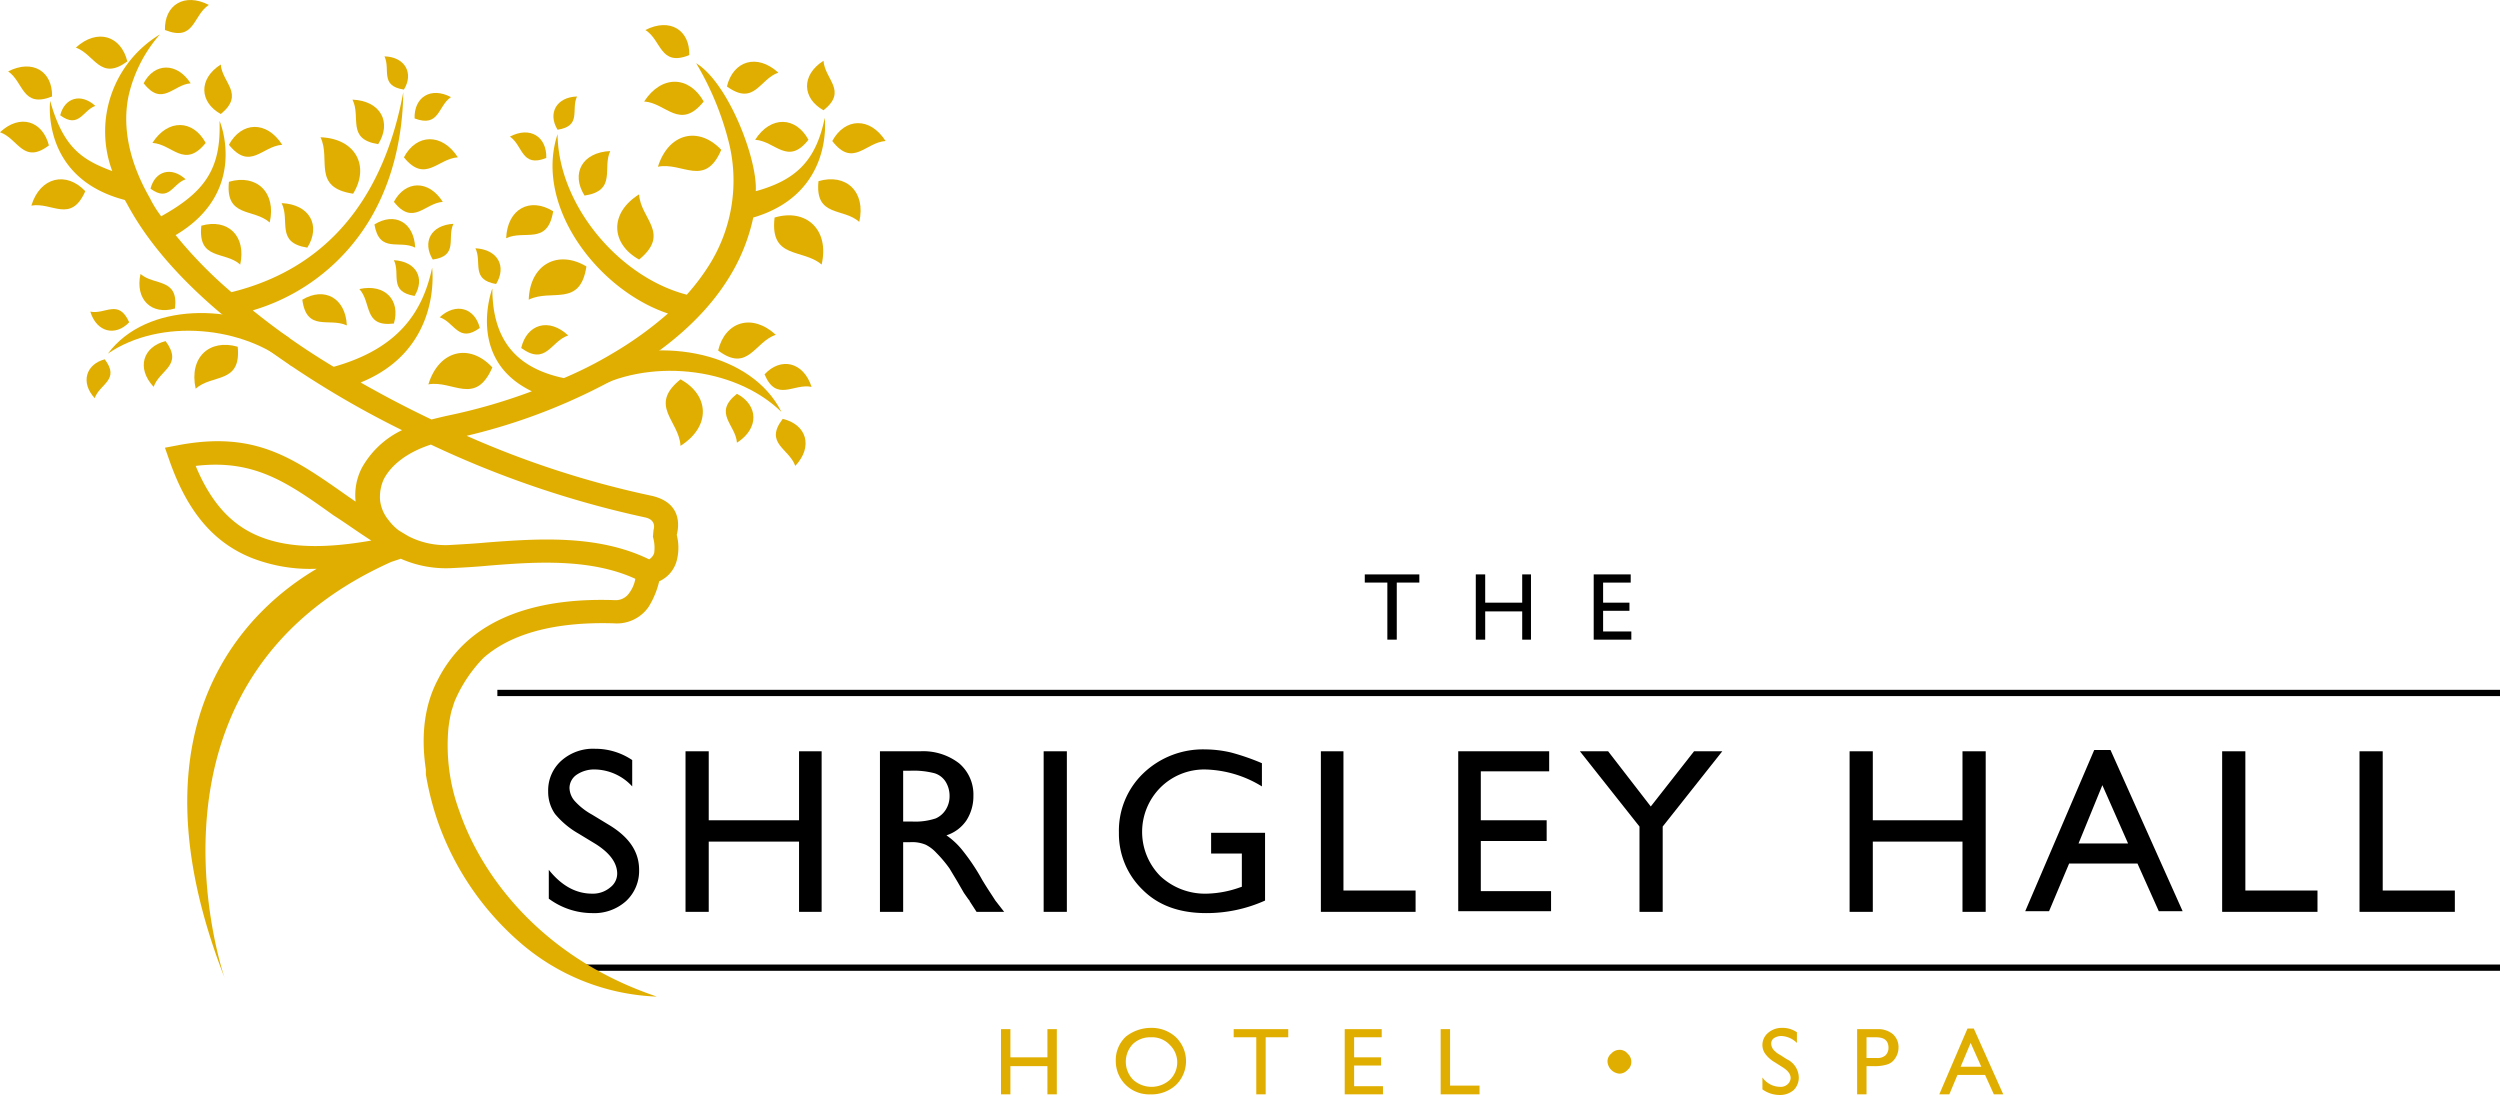 <svg xmlns="http://www.w3.org/2000/svg" width="398.6" height="174.584" viewBox="0 0 398.6 174.584">
  <g id="Group_14461" data-name="Group 14461" transform="translate(5905.2 6594.385)">
    <g id="Group_14458" data-name="Group 14458">
      <line id="Line_150" data-name="Line 150" x2="306.6" transform="translate(-5813.2 -6440.1)" fill="none" stroke="#000" stroke-width="1"/>
      <path id="Path_19032" data-name="Path 19032" d="M193.8,344.9l-2.8-1.7a13.613,13.613,0,0,1-3.7-3.1,6.147,6.147,0,0,1-1.1-3.6,6.355,6.355,0,0,1,2.1-4.9,7.59,7.59,0,0,1,5.4-1.9,10.5,10.5,0,0,1,5.9,1.8v4.2a8.274,8.274,0,0,0-5.9-2.7,4.985,4.985,0,0,0-2.9.8,2.6,2.6,0,0,0-1.2,2.1,3.281,3.281,0,0,0,.9,2.2,10.544,10.544,0,0,0,2.7,2.1l2.8,1.7c3.1,1.9,4.7,4.2,4.7,7.1a6.568,6.568,0,0,1-2.1,5,7.59,7.59,0,0,1-5.4,1.9,11.669,11.669,0,0,1-6.9-2.3V349c2,2.5,4.3,3.8,6.9,3.8a4.271,4.271,0,0,0,2.9-1,2.766,2.766,0,0,0,1.1-2.4c-.1-1.6-1.2-3.1-3.4-4.5" transform="translate(-6004 -6804.7)"/>
      <path id="Path_19093" data-name="Path 19093" d="M226.2,330.1h3.6v25.6h-3.6V344.5H211.8v11.2h-3.7V330.1h3.7v11h14.4Z" transform="translate(-6004 -6804.7)"/>
      <path id="Path_19094" data-name="Path 19094" d="M243.9,333.2h-1.1v8.1h1.4a10.334,10.334,0,0,0,3.8-.5,3.638,3.638,0,0,0,1.6-1.4,4.032,4.032,0,0,0,.6-2.2,4.282,4.282,0,0,0-.6-2.2,3.192,3.192,0,0,0-1.8-1.4,13.265,13.265,0,0,0-3.9-.4m-4.8,22.5V330.1h6.4a9.376,9.376,0,0,1,6.2,1.9,6.529,6.529,0,0,1,2.3,5.2,7.134,7.134,0,0,1-1.1,3.9,6.087,6.087,0,0,1-3.2,2.4,11.991,11.991,0,0,1,2.4,2.2,32.887,32.887,0,0,1,3.3,4.9c.9,1.5,1.6,2.5,2.1,3.3l1.4,1.8h-4.4l-1.1-1.7c0-.1-.1-.2-.2-.3l-.7-1-1.1-1.9-1.2-2a19.555,19.555,0,0,0-2.1-2.5,5.914,5.914,0,0,0-1.7-1.3,5.611,5.611,0,0,0-2.6-.4h-1v11.1Z" transform="translate(-6004 -6804.7)"/>
      <rect id="Rectangle_4737" data-name="Rectangle 4737" width="3.7" height="25.6" transform="translate(-5738.8 -6474.6)"/>
      <path id="Path_19095" data-name="Path 19095" d="M291.9,343.1h8.6v10.8a22.728,22.728,0,0,1-9.4,2c-4.2,0-7.6-1.2-10.1-3.7a12.383,12.383,0,0,1-3.8-9.1,12.667,12.667,0,0,1,3.9-9.5,13.74,13.74,0,0,1,9.9-3.8,18.407,18.407,0,0,1,4.1.5A36.427,36.427,0,0,1,300,332v3.7a17.975,17.975,0,0,0-9.1-2.7,9.9,9.9,0,0,0-7.1,2.9,10.019,10.019,0,0,0,0,14.1,10.443,10.443,0,0,0,7.4,2.8,16.758,16.758,0,0,0,5.3-1l.3-.1v-5.3h-4.9v-3.3Z" transform="translate(-6004 -6804.7)"/>
      <path id="Path_19096" data-name="Path 19096" d="M309.4,330.1H313v22.2h11.5v3.4H309.4Z" transform="translate(-6004 -6804.7)"/>
      <path id="Path_19097" data-name="Path 19097" d="M331.3,330.1h14.5v3.2H334.9v7.8h10.5v3.3H334.9v8h11.2v3.2H331.3Z" transform="translate(-6004 -6804.7)"/>
      <path id="Path_19098" data-name="Path 19098" d="M368.9,330.1h4.5l-9.5,12v13.6h-3.7V342.1l-9.5-12h4.5l6.8,8.8Z" transform="translate(-6004 -6804.7)"/>
      <path id="Path_19103" data-name="Path 19103" d="M411.7,330.1h3.7v25.6h-3.7V344.5H397.4v11.2h-3.7V330.1h3.7v11h14.3Z" transform="translate(-6004 -6804.7)"/>
      <path id="Path_19104" data-name="Path 19104" d="M438.1,344.8l-4.1-9.3-3.8,9.3Zm-5.4-14.9h2.6l11.5,25.7H443l-3.4-7.6H428.7l-3.2,7.6h-3.8Z" transform="translate(-6004 -6804.7)"/>
      <path id="Path_19105" data-name="Path 19105" d="M453.1,330.1h3.7v22.2h11.5v3.4H453.1Z" transform="translate(-6004 -6804.7)"/>
      <path id="Path_19106" data-name="Path 19106" d="M475,330.1h3.7v22.2h11.5v3.4H475Z" transform="translate(-6004 -6804.7)"/>
      <path id="Path_19107" data-name="Path 19107" d="M265.8,374.4h1.5v10.4h-1.5v-4.5h-5.9v4.5h-1.5V374.4h1.5v4.5h5.9Z" transform="translate(-6004 -6804.7)" fill="#e0ae00"/>
      <path id="Path_19033" data-name="Path 19033" d="M282.3,375.7a4,4,0,0,0-2.9,1.1,4.105,4.105,0,0,0,.1,5.7,4.373,4.373,0,0,0,5.8,0,3.867,3.867,0,0,0,0-5.6,3.851,3.851,0,0,0-3-1.2m0-1.5a5.677,5.677,0,0,1,4,1.5,5.312,5.312,0,0,1,0,7.6,5.755,5.755,0,0,1-4.1,1.5,5.3,5.3,0,0,1-5.5-5.3,5.132,5.132,0,0,1,1.6-3.9,6.442,6.442,0,0,1,4-1.4" transform="translate(-6004 -6804.7)" fill="#e0ae00"/>
      <path id="Path_19108" data-name="Path 19108" d="M295.5,374.4h8.7v1.3h-3.6v9.1h-1.5v-9.1h-3.6Z" transform="translate(-6004 -6804.7)" fill="#e0ae00"/>
      <path id="Path_19109" data-name="Path 19109" d="M313.2,374.4h5.9v1.3h-4.4v3.2H319v1.3h-4.3v3.3h4.6v1.3h-6.1Z" transform="translate(-6004 -6804.7)" fill="#e0ae00"/>
      <path id="Path_19110" data-name="Path 19110" d="M328.5,374.4H330v9h4.7v1.4h-6.2Z" transform="translate(-6004 -6804.7)" fill="#e0ae00"/>
      <path id="Path_19034" data-name="Path 19034" d="M355.1,379.6a1.612,1.612,0,0,1,.6-1.3,1.76,1.76,0,0,1,1.3-.6,1.612,1.612,0,0,1,1.3.6,1.76,1.76,0,0,1,.6,1.3,1.612,1.612,0,0,1-.6,1.3,1.76,1.76,0,0,1-1.3.6,2.071,2.071,0,0,1-1.9-1.9" transform="translate(-6004 -6804.7)" fill="#e0ae00"/>
      <path id="Path_19035" data-name="Path 19035" d="M382.9,380.4l-1.1-.7a5,5,0,0,1-1.5-1.3,2.389,2.389,0,0,1-.5-1.4,2.518,2.518,0,0,1,.9-2,3.3,3.3,0,0,1,2.2-.8,3.986,3.986,0,0,1,2.4.7v1.7a3.747,3.747,0,0,0-2.4-1.1,2.133,2.133,0,0,0-1.2.3,1.05,1.05,0,0,0-.5.9,1.613,1.613,0,0,0,.3.9,3.528,3.528,0,0,0,1.1.9l1.1.7a3.294,3.294,0,0,1,1.9,2.9,2.792,2.792,0,0,1-.8,2,3.3,3.3,0,0,1-2.2.8,4.678,4.678,0,0,1-2.8-.9v-1.9a3.472,3.472,0,0,0,2.8,1.5,1.594,1.594,0,0,0,1.2-.4,1.389,1.389,0,0,0,.5-1c0-.6-.4-1.2-1.4-1.8" transform="translate(-6004 -6804.7)" fill="#e0ae00"/>
      <path id="Path_19036" data-name="Path 19036" d="M397.9,375.7h-1.5V379H398a1.955,1.955,0,0,0,1.4-.4,1.656,1.656,0,0,0,.5-1.2c0-1.2-.7-1.7-2-1.7m-3,9.1V374.4h3.3a3.649,3.649,0,0,1,2.4.8,2.792,2.792,0,0,1,.9,2.2,3.022,3.022,0,0,1-.5,1.6,2.335,2.335,0,0,1-1.2,1,6.713,6.713,0,0,1-2.3.3h-1.1v4.5Z" transform="translate(-6004 -6804.7)" fill="#e0ae00"/>
      <path id="Path_19111" data-name="Path 19111" d="M414.7,380.4l-1.7-3.8-1.6,3.8Zm-2.2-6.1h1l4.7,10.5h-1.5l-1.4-3.1h-4.4l-1.3,3.1H408Z" transform="translate(-6004 -6804.7)" fill="#e0ae00"/>
      <line id="Line_149" data-name="Line 149" x2="319.3" transform="translate(-5825.9 -6483.9)" fill="none" stroke="#000" stroke-width="1"/>
      <path id="Path_19099" data-name="Path 19099" d="M316.4,301.9h8.7v1.3h-3.6v9.1H320v-9.1h-3.6Z" transform="translate(-6004 -6804.7)"/>
      <path id="Path_19100" data-name="Path 19100" d="M341.5,301.9h1.4v10.4h-1.4v-4.5h-5.9v4.5h-1.5V301.9h1.5v4.5h5.9Z" transform="translate(-6004 -6804.7)"/>
      <path id="Path_19101" data-name="Path 19101" d="M352.9,301.9h5.9v1.3h-4.4v3.2h4.2v1.3h-4.2V311h4.5v1.3h-6Z" transform="translate(-6004 -6804.7)"/>
      <path id="Path_19037" data-name="Path 19037" d="M145.3,268.7c-7.6-6.5-21-7.7-29.3-2,6.2-8.3,20.2-8,28.8-2.6Z" transform="translate(-6004 -6804.7)" fill="#e0ae00"/>
      <path id="Path_19038" data-name="Path 19038" d="M200.7,241.3c-4.8,3-4.5,7.9,0,10.4,5.1-4.2.2-6.5,0-10.4" transform="translate(-6004 -6804.7)" fill="#e0ae00"/>
      <path id="Path_19039" data-name="Path 19039" d="M179.5,248.3c.2-4.7,3.8-6.6,7.5-4.3-.9,5.5-4.6,2.9-7.5,4.3" transform="translate(-6004 -6804.7)" fill="#e0ae00"/>
      <path id="Path_19040" data-name="Path 19040" d="M196.1,234.4c-4.5.2-6.3,3.6-4.1,7.1,5.2-.8,2.8-4.4,4.1-7.1" transform="translate(-6004 -6804.7)" fill="#e0ae00"/>
      <path id="Path_19041" data-name="Path 19041" d="M180.1,232.1c3.2-1.7,5.9,0,5.8,3.4-4,1.6-3.7-2-5.8-3.4" transform="translate(-6004 -6804.7)" fill="#e0ae00"/>
      <path id="Path_19042" data-name="Path 19042" d="M190.8,225.7c-3.3.1-4.7,2.7-3.1,5.3,3.9-.6,2.1-3.2,3.1-5.3" transform="translate(-6004 -6804.7)" fill="#e0ae00"/>
      <path id="Path_19043" data-name="Path 19043" d="M183.1,258.1c.2-5.7,4.7-8,9.2-5.3-1,6.6-5.6,3.5-9.2,5.3" transform="translate(-6004 -6804.7)" fill="#e0ae00"/>
      <path id="Path_19044" data-name="Path 19044" d="M189.4,263.8c-3.1-2.9-6.6-1.8-7.5,2,4,2.9,4.7-1.1,7.5-2" transform="translate(-6004 -6804.7)" fill="#e0ae00"/>
      <path id="Path_19045" data-name="Path 19045" d="M167.1,271.6c1.7-5.5,6.6-6.6,10.2-2.7-2.7,6.2-6.3,2-10.2,2.7" transform="translate(-6004 -6804.7)" fill="#e0ae00"/>
      <path id="Path_19046" data-name="Path 19046" d="M168.9,260.9c2.6-2.4,5.6-1.5,6.4,1.7-3.4,2.5-4-.9-6.4-1.7" transform="translate(-6004 -6804.7)" fill="#e0ae00"/>
      <path id="Path_19047" data-name="Path 19047" d="M174.6,249.9c3.6.2,5,2.9,3.3,5.7-4.1-.7-2.2-3.5-3.3-5.7" transform="translate(-6004 -6804.7)" fill="#e0ae00"/>
      <path id="Path_19048" data-name="Path 19048" d="M230.1,220c-3.6,2.3-3.4,6,0,7.9,3.9-3.1.2-4.9,0-7.9" transform="translate(-6004 -6804.7)" fill="#e0ae00"/>
      <path id="Path_19049" data-name="Path 19049" d="M240,232.8c-2.5-3.9-6.5-3.7-8.5,0,3.3,4.3,5.3.2,8.5,0" transform="translate(-6004 -6804.7)" fill="#e0ae00"/>
      <path id="Path_19050" data-name="Path 19050" d="M235.8,245.7c1.1-4.8-2.1-7.8-6.5-6.5-.6,5.8,4,4.2,6.5,6.5" transform="translate(-6004 -6804.7)" fill="#e0ae00"/>
      <path id="Path_19051" data-name="Path 19051" d="M229.8,252.5c1.3-5.6-2.5-9-7.5-7.5-.8,6.7,4.5,4.9,7.5,7.5" transform="translate(-6004 -6804.7)" fill="#e0ae00"/>
      <path id="Path_19052" data-name="Path 19052" d="M219.2,232.6c2.5-3.9,6.5-3.7,8.5,0-3.3,4.2-5.3.2-8.5,0" transform="translate(-6004 -6804.7)" fill="#e0ae00"/>
      <path id="Path_19053" data-name="Path 19053" d="M201.7,215.1c3.9-2,7.1,0,7,4-4.7,1.9-4.4-2.4-7-4" transform="translate(-6004 -6804.7)" fill="#e0ae00"/>
      <path id="Path_19054" data-name="Path 19054" d="M201.5,226.5c2.8-4.3,7.2-4.1,9.5,0-3.8,4.7-6,.2-9.5,0" transform="translate(-6004 -6804.7)" fill="#e0ae00"/>
      <path id="Path_19055" data-name="Path 19055" d="M203.7,236.9c1.7-5.4,6.5-6.5,10.1-2.7-2.6,6.1-6.2,1.9-10.1,2.7" transform="translate(-6004 -6804.7)" fill="#e0ae00"/>
      <path id="Path_19056" data-name="Path 19056" d="M222.9,221.9c-3.4-3.1-7.2-1.9-8.2,2.2,4.4,3.2,5.2-1.2,8.2-2.2" transform="translate(-6004 -6804.7)" fill="#e0ae00"/>
      <path id="Path_19057" data-name="Path 19057" d="M156.1,256.4c4.1-.9,6.6,1.8,5.5,5.5-4.9.6-3.5-3.3-5.5-5.5" transform="translate(-6004 -6804.7)" fill="#e0ae00"/>
      <path id="Path_19058" data-name="Path 19058" d="M161.6,251.8c3.6.2,5,2.9,3.3,5.7-4.2-.7-2.2-3.5-3.3-5.7" transform="translate(-6004 -6804.7)" fill="#e0ae00"/>
      <path id="Path_19059" data-name="Path 19059" d="M171.1,246c-3.6.2-5,2.9-3.3,5.7,4.2-.6,2.2-3.5,3.3-5.7" transform="translate(-6004 -6804.7)" fill="#e0ae00"/>
      <path id="Path_19060" data-name="Path 19060" d="M149.9,232.2c5.6.2,7.9,4.6,5.2,9-6.6-1-3.5-5.5-5.2-9" transform="translate(-6004 -6804.7)" fill="#e0ae00"/>
      <path id="Path_19061" data-name="Path 19061" d="M171.8,235.4c-2.5-3.9-6.6-3.8-8.6,0,3.4,4.2,5.4.2,8.6,0" transform="translate(-6004 -6804.7)" fill="#e0ae00"/>
      <path id="Path_19062" data-name="Path 19062" d="M155,226.2c4.5.2,6.3,3.6,4.1,7.1-5.1-.8-2.7-4.3-4.1-7.1" transform="translate(-6004 -6804.7)" fill="#e0ae00"/>
      <path id="Path_19063" data-name="Path 19063" d="M170.7,225.8c-3.2-1.7-5.9,0-5.8,3.4,4,1.5,3.7-2,5.8-3.4" transform="translate(-6004 -6804.7)" fill="#e0ae00"/>
      <path id="Path_19064" data-name="Path 19064" d="M160.1,219.3c3.3.1,4.7,2.7,3.1,5.3-3.9-.6-2.1-3.2-3.1-5.3" transform="translate(-6004 -6804.7)" fill="#e0ae00"/>
      <path id="Path_19065" data-name="Path 19065" d="M165,249.8c-.2-4.1-3.3-5.7-6.5-3.7.8,4.7,4,2.4,6.5,3.7" transform="translate(-6004 -6804.7)" fill="#e0ae00"/>
      <path id="Path_19066" data-name="Path 19066" d="M169.4,242.5c-2.3-3.6-6-3.4-7.8,0,3.1,3.9,4.9.2,7.8,0" transform="translate(-6004 -6804.7)" fill="#e0ae00"/>
      <path id="Path_19067" data-name="Path 19067" d="M143.7,242.7c4.5.2,6.3,3.6,4.1,7.1-5.1-.8-2.7-4.3-4.1-7.1" transform="translate(-6004 -6804.7)" fill="#e0ae00"/>
      <path id="Path_19068" data-name="Path 19068" d="M154.1,262.2c-.2-4.4-3.6-6.2-7.1-4.1.7,5.2,4.3,2.8,7.1,4.1" transform="translate(-6004 -6804.7)" fill="#e0ae00"/>
      <path id="Path_19069" data-name="Path 19069" d="M134,220.6c-3.6,2.3-3.4,6,0,7.9,3.9-3.2.2-5,0-7.9" transform="translate(-6004 -6804.7)" fill="#e0ae00"/>
      <path id="Path_19070" data-name="Path 19070" d="M143.8,233.4c-2.5-3.9-6.5-3.7-8.5,0,3.4,4.2,5.3.2,8.5,0" transform="translate(-6004 -6804.7)" fill="#e0ae00"/>
      <path id="Path_19071" data-name="Path 19071" d="M141.8,245.8c1.1-4.8-2.1-7.8-6.5-6.5-.6,5.8,4,4.2,6.5,6.5" transform="translate(-6004 -6804.7)" fill="#e0ae00"/>
      <path id="Path_19072" data-name="Path 19072" d="M137.1,252.5c1-4.6-2-7.4-6.2-6.2-.6,5.6,3.8,4,6.2,6.2" transform="translate(-6004 -6804.7)" fill="#e0ae00"/>
      <path id="Path_19073" data-name="Path 19073" d="M123.1,233.1c2.5-3.9,6.5-3.7,8.5,0-3.4,4.2-5.3.2-8.5,0" transform="translate(-6004 -6804.7)" fill="#e0ae00"/>
      <path id="Path_19074" data-name="Path 19074" d="M132.1,211.1c-3.9-2-7.1,0-7,4,4.8,1.9,4.4-2.3,7-4" transform="translate(-6004 -6804.7)" fill="#e0ae00"/>
      <path id="Path_19075" data-name="Path 19075" d="M129.2,223.6c-2.2-3.4-5.8-3.3-7.5,0,3,3.8,4.7.2,7.5,0" transform="translate(-6004 -6804.7)" fill="#e0ae00"/>
      <path id="Path_19076" data-name="Path 19076" d="M110.9,217.9c3.4-3.1,7.2-1.9,8.2,2.2-4.3,3.2-5.2-1.1-8.2-2.2" transform="translate(-6004 -6804.7)" fill="#e0ae00"/>
      <path id="Path_19077" data-name="Path 19077" d="M128.4,238.9c-2.3-2.1-4.9-1.3-5.6,1.5,3,2.2,3.5-.8,5.6-1.5" transform="translate(-6004 -6804.7)" fill="#e0ae00"/>
      <path id="Path_19078" data-name="Path 19078" d="M100.1,221.7c3.9-2,7.1,0,7,4-4.8,1.9-4.5-2.3-7-4" transform="translate(-6004 -6804.7)" fill="#e0ae00"/>
      <path id="Path_19079" data-name="Path 19079" d="M98.8,231.4c3.2-3,6.8-1.8,7.8,2.1-4.1,3.1-4.9-1.1-7.8-2.1" transform="translate(-6004 -6804.7)" fill="#e0ae00"/>
      <path id="Path_19080" data-name="Path 19080" d="M103.8,243.1c1.4-4.6,5.6-5.5,8.6-2.3-2.3,5.2-5.3,1.7-8.6,2.3" transform="translate(-6004 -6804.7)" fill="#e0ae00"/>
      <path id="Path_19081" data-name="Path 19081" d="M114,227.2c-2.3-2.1-4.9-1.3-5.6,1.5,3,2.2,3.6-.8,5.6-1.5" transform="translate(-6004 -6804.7)" fill="#e0ae00"/>
      <path id="Path_19082" data-name="Path 19082" d="M192.8,272.7c9-5.3,23-4.1,30.6,3.3-4.8-9.6-19.3-12-29.1-7.9Z" transform="translate(-6004 -6804.7)" fill="#e0ae00"/>
      <path id="Path_19083" data-name="Path 19083" d="M225.6,284.6c2.9-3.1,1.8-6.6-2-7.5-3,3.9,1,4.7,2,7.5" transform="translate(-6004 -6804.7)" fill="#e0ae00"/>
      <path id="Path_19084" data-name="Path 19084" d="M228.2,272c-1.3-4-4.9-4.8-7.5-2,1.9,4.5,4.6,1.4,7.5,2" transform="translate(-6004 -6804.7)" fill="#e0ae00"/>
      <path id="Path_19085" data-name="Path 19085" d="M222.5,263.7c-3.8-3.5-8.1-2.1-9.2,2.5,4.8,3.6,5.8-1.4,9.2-2.5" transform="translate(-6004 -6804.7)" fill="#e0ae00"/>
      <path id="Path_19086" data-name="Path 19086" d="M216.3,280.9c3.6-2.3,3.4-6,0-7.8-3.9,3.1-.2,4.9,0,7.8" transform="translate(-6004 -6804.7)" fill="#e0ae00"/>
      <path id="Path_19087" data-name="Path 19087" d="M207.3,281.4c4.9-3.1,4.6-8.1,0-10.6-5.2,4.2-.2,6.6,0,10.6" transform="translate(-6004 -6804.7)" fill="#e0ae00"/>
      <path id="Path_19088" data-name="Path 19088" d="M113.9,273.8c-2.3-2.5-1.4-5.4,1.6-6.2,2.5,3.3-.8,3.9-1.6,6.2" transform="translate(-6004 -6804.7)" fill="#e0ae00"/>
      <path id="Path_19089" data-name="Path 19089" d="M123.3,272c-2.8-3-1.7-6.4,1.9-7.3,2.9,3.9-1,4.6-1.9,7.3" transform="translate(-6004 -6804.7)" fill="#e0ae00"/>
      <path id="Path_19090" data-name="Path 19090" d="M130,272.3c-1.1-5,2.2-8,6.7-6.7.6,6-4.1,4.3-6.7,6.7" transform="translate(-6004 -6804.7)" fill="#e0ae00"/>
      <path id="Path_19091" data-name="Path 19091" d="M113.2,260c1,3.3,4,4,6.2,1.7-1.7-3.8-3.8-1.2-6.2-1.7" transform="translate(-6004 -6804.7)" fill="#e0ae00"/>
      <path id="Path_19092" data-name="Path 19092" d="M121.2,254c-.9,4.1,1.8,6.6,5.5,5.5.6-4.9-3.3-3.6-5.5-5.5" transform="translate(-6004 -6804.7)" fill="#e0ae00"/>
      <path id="Path_19102" data-name="Path 19102" d="M230.3,229.1c-1.4,6.8-4.5,9.9-11,11.7.3-5.1-4.4-17.3-9.5-20.4a46.872,46.872,0,0,1,5.3,13,25.315,25.315,0,0,1-3.5,19.6,34.977,34.977,0,0,1-3.3,4.3c-10.8-2.8-20.5-14.3-20.6-25.6-3.8,11.5,6.5,24.9,17.6,28.6a57.527,57.527,0,0,1-8.9,6.4,61.844,61.844,0,0,1-7.7,3.9c-7.6-1.6-11.4-6.1-11.4-14.3,0,0-4.3,11.3,6.3,16.4a90.53,90.53,0,0,1-13.5,3.9c-.9.2-1.7.4-2.5.6-3.8-1.8-7.6-3.8-11.3-5.9,13.1-5.3,11.4-18.2,11.4-18.3-1.5,7.1-5.4,12.9-15.7,15.8a113.3,113.3,0,0,1-12.9-9,32.411,32.411,0,0,0,16.5-11.3c5.2-6.7,7.4-15.2,7.5-23.5-2.7,14.7-10.4,27.7-27.4,31.9a69.041,69.041,0,0,1-8.9-9.1c11.7-6.9,7.1-18.1,7-18.2.3,7.8-2.5,11.4-9.3,15.2a17.482,17.482,0,0,1-1.8-2.9c-3.1-5.4-4.5-11-3.4-16.3a22.36,22.36,0,0,1,5-9.8,18.086,18.086,0,0,0-7.6,21.8c-4.8-1.8-7.8-3.7-9.9-11.2,0,0-1.6,12.3,11.9,15.8.3.5.6,1.1.9,1.6,3.4,6,8.8,11.9,15.4,17.3a149.519,149.519,0,0,0,27.9,17.8,14.437,14.437,0,0,0-6.4,6,9.491,9.491,0,0,0-1,5.4l-1.3-.9c-8.8-6.2-14.8-10.4-27-8.1l-2.1.4.7,2c2.8,8,6.9,13.1,13.2,15.6a25.627,25.627,0,0,0,10.3,1.7c-10.2,6-30.8,23.9-14.7,65.2,0,0-16.3-47.1,26.6-66.3l1.5-.5a17.875,17.875,0,0,0,8,1.5c2-.1,3.9-.2,6-.4,7.4-.6,16.2-1.2,23.4,2.1a5.374,5.374,0,0,1-1,2.3,2.59,2.59,0,0,1-2.3,1.1c-11.4-.4-19.2,2.4-24,7a21.014,21.014,0,0,0-4.2,5.7c-1.9,3.6-2.8,8.3-1.9,14.3v.8a47.381,47.381,0,0,0,1.8,7.2,45.355,45.355,0,0,0,13,19.4,35.24,35.24,0,0,0,21.7,8.8h.3c-18.4-6.2-27.9-19.3-31.4-29.4a30.384,30.384,0,0,1-1.8-13.4,23.255,23.255,0,0,1,.5-2.8c.2-.5.3-1,.5-1.5a22.457,22.457,0,0,1,4.6-6.9c4.2-3.7,11-5.8,20.8-5.5a6.156,6.156,0,0,0,5.5-2.6,13.641,13.641,0,0,0,1.7-4.1,5.022,5.022,0,0,0,2.8-3.3,8.133,8.133,0,0,0,0-4.1c.4-1.5.8-5.3-4.3-6.3a149.638,149.638,0,0,1-29.2-9.5,93.661,93.661,0,0,0,25.1-9.9c6.5-3.8,12.5-8.7,16.4-14.8a30.049,30.049,0,0,0,4.2-10.1c12.9-3.8,11.4-15.8,11.4-15.9M158,296.5c-7.4,1.3-13.2,1.2-17.7-.6-4.6-1.8-7.9-5.5-10.3-11.3,9.3-1.1,14.6,2.6,22,7.9,1.9,1.2,3.8,2.6,6,4m43.6-3.7c2,.4,1.4,2,1.4,2l-.1,1.1a6.134,6.134,0,0,1,.2,2.6,1.891,1.891,0,0,1-.8,1c-8.2-4-17.8-3.3-25.8-2.7-2.1.2-4.1.3-5.8.4a12.936,12.936,0,0,1-6.8-1.4l-1.5-.9a8.081,8.081,0,0,1-1.6-1.6,6.086,6.086,0,0,1-1.4-3.2,6.832,6.832,0,0,1,.6-3.4c1.1-2.1,3.5-4.2,7.5-5.5a158.144,158.144,0,0,0,34.1,11.6" transform="translate(-6004 -6804.7)" fill="#e0ae00"/>
    </g>
  </g>
</svg>
